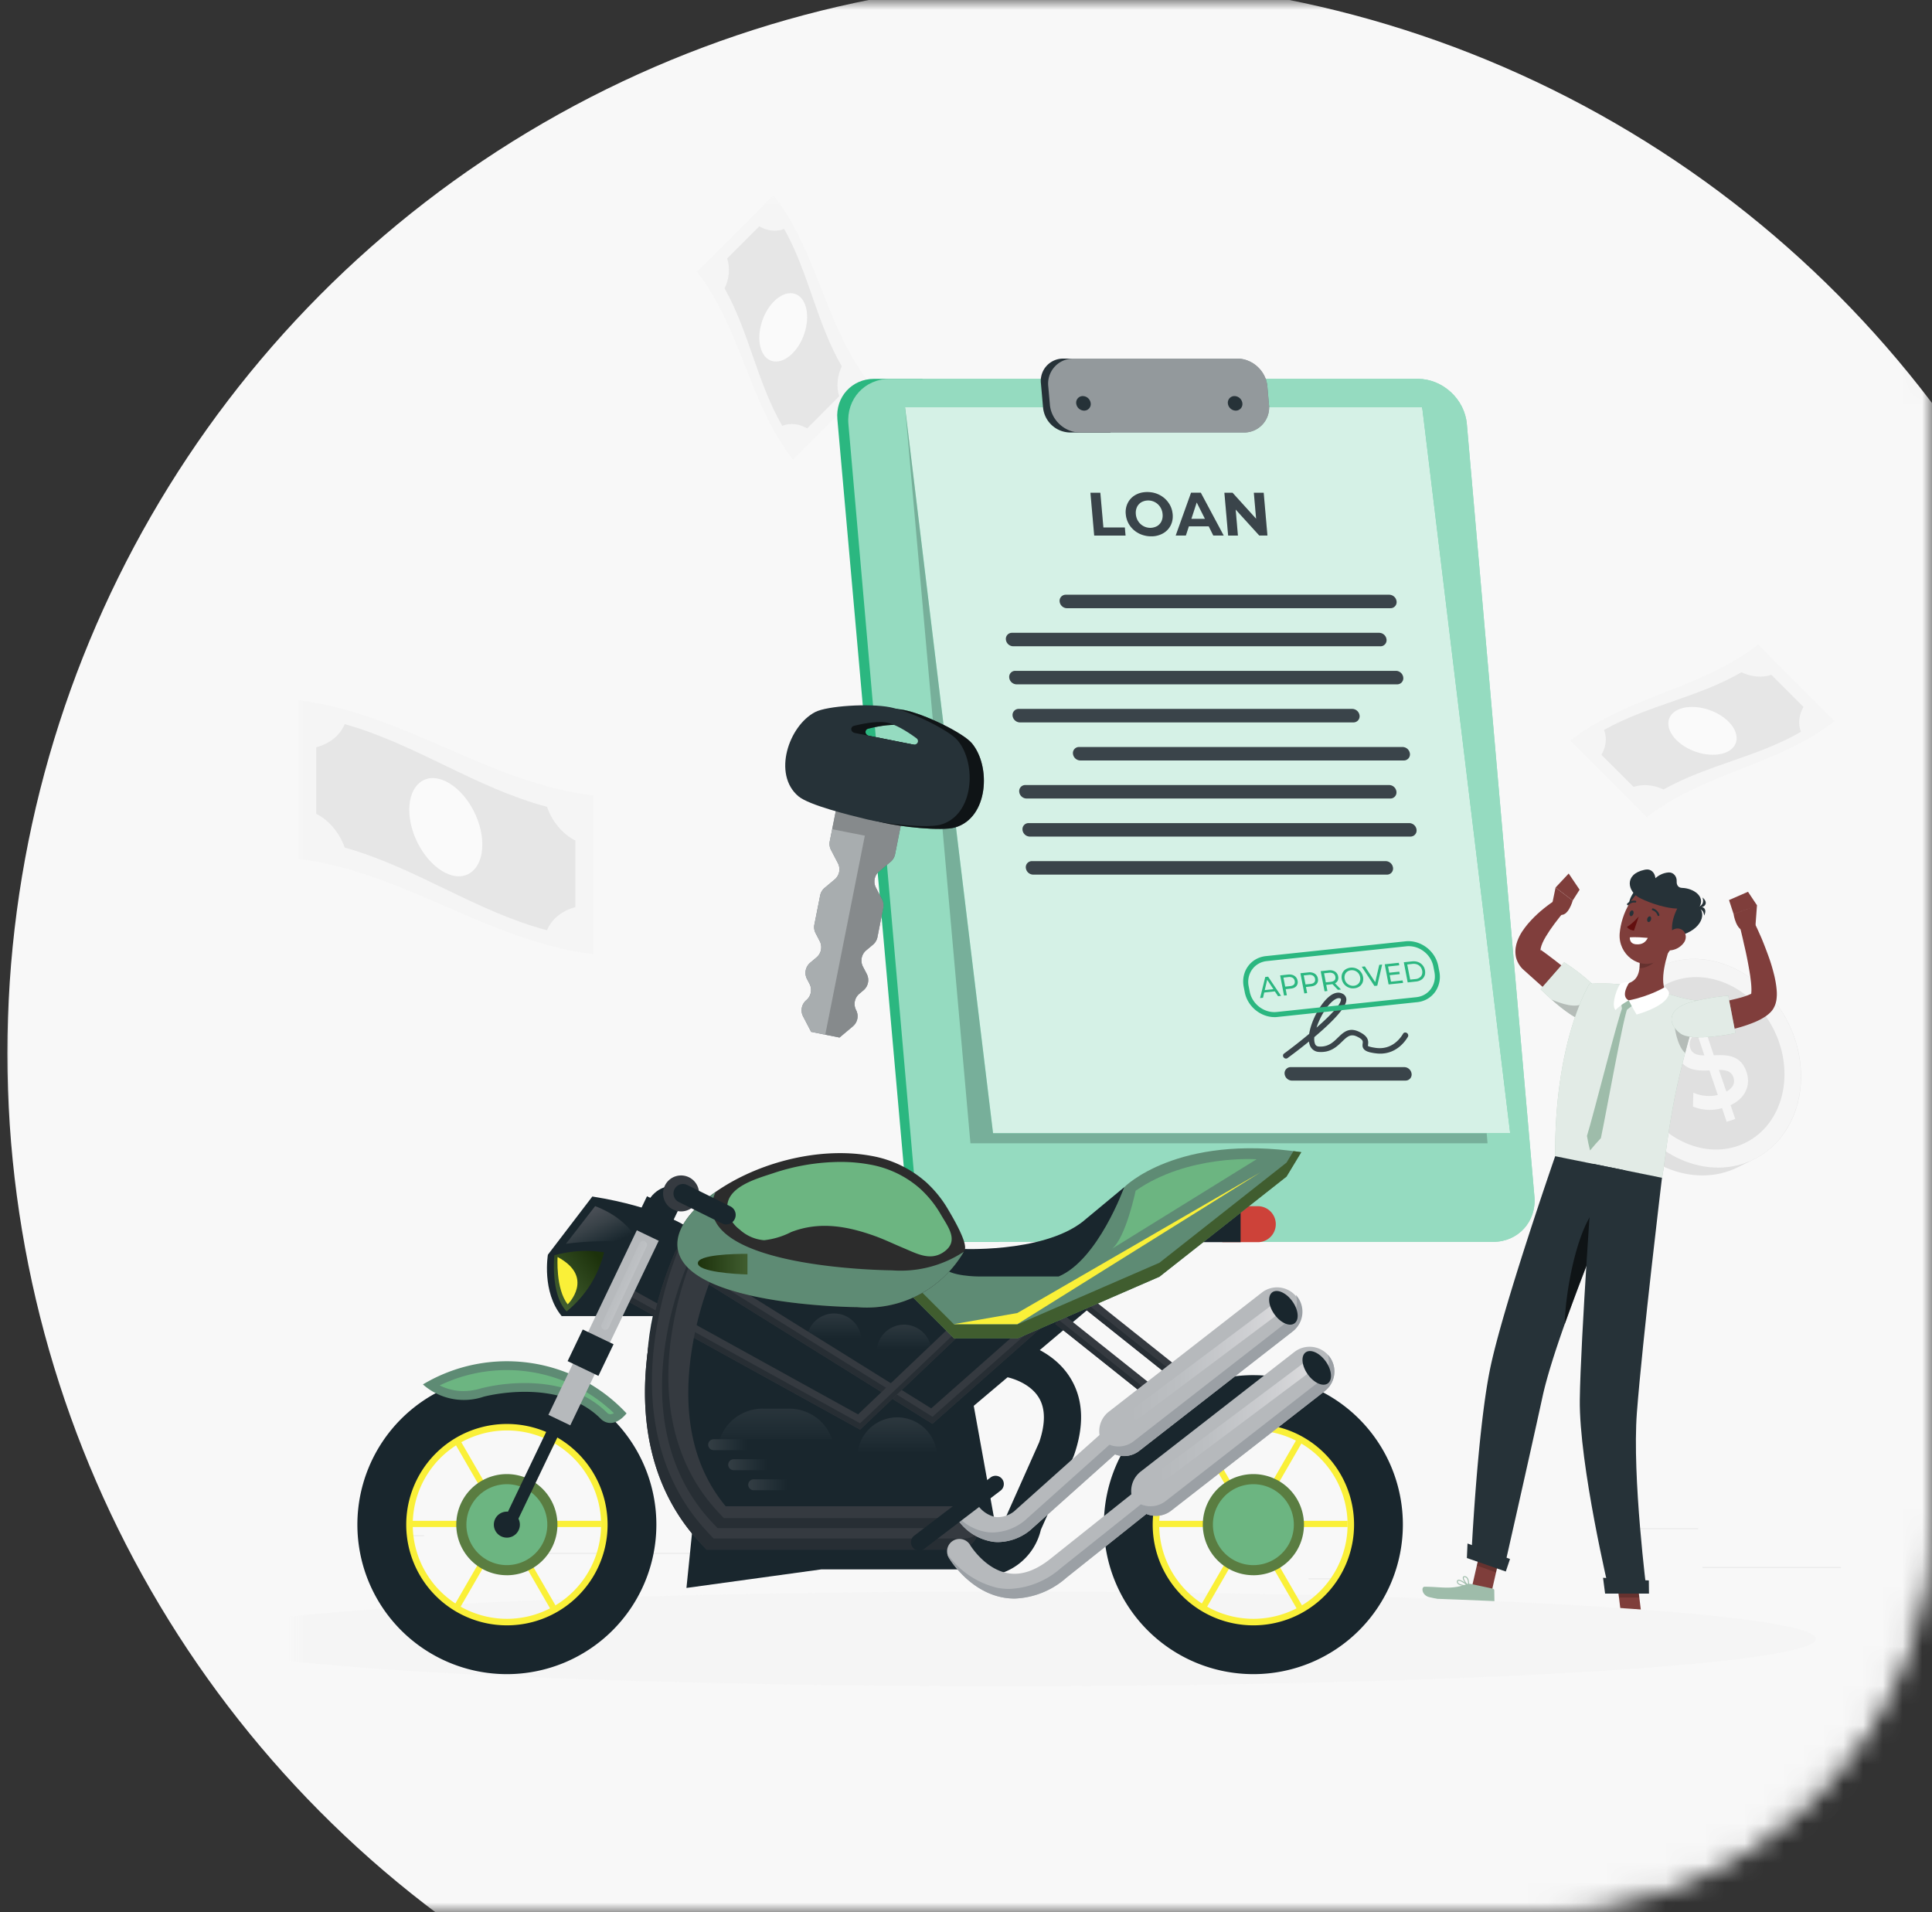 <svg width="98" height="97" viewBox="0 0 98 97" fill="none" xmlns="http://www.w3.org/2000/svg">
    <rect x="0" y="0" width="98" height="97" fill="#333333" stroke="none"/>
    <mask id="gl6vfi988a" style="mask-type:alpha" maskUnits="userSpaceOnUse" x="0" y="0" width="98" height="97">
        <rect x=".5" y=".5" width="97" height="96" rx="19.5" fill="#fff" stroke="#E3E3E3"/>
    </mask>
    <g mask="url(#gl6vfi988a)">
        <ellipse cx="54.734" cy="53.427" rx="54.359" ry="54.486" fill="#F8F8F8"/>
    </g>
    <mask id="hm654s7rqb" style="mask-type:alpha" maskUnits="userSpaceOnUse" x="15" y="10" width="82" height="77">
        <path fill="#C4C4C4" d="M15 10h82v77H15z"/>
    </mask>
    <g mask="url(#hm654s7rqb)">
        <path d="M93.379 79.48h-7.022v.053h7.022v-.053zM68.219 80.056h-1.843v.053h1.843v-.052zM86.145 77.513h-4.068v.052h4.068v-.052zM21.509 77.869h-1.342v.053h1.342v-.053zM45.732 78.763h-19.86v.053h19.86v-.053z" fill="#EBEBEB"/>
        <path d="M83.531 41.45c2.898-2.259 6.634-2.617 9.532-4.875l-3.882-3.881c-2.898 2.257-6.633 2.616-9.531 4.873a3382.35 3382.35 0 0 1 3.881 3.882z" fill="#F5F5F5"/>
        <path d="M81.363 37.025c2.21-1.245 4.778-1.65 6.97-2.926.473.23 1.043.29 1.52.13l1.628 1.628c-.23.407-.294.852-.129 1.261-2.192 1.276-4.76 1.681-6.97 2.926-.473-.23-1.044-.29-1.52-.13l-1.629-1.628c.231-.407.295-.85.13-1.261z" fill="#E6E6E6"/>
        <path d="M85.039 37.54c.619.619 1.706.905 2.44.65.733-.254.816-.97.197-1.59-.62-.618-1.707-.904-2.44-.65-.734.254-.816.97-.197 1.59z" fill="#FAFAFA"/>
        <path d="M90.7 51.86c1.341 2.689.574 5.794-1.727 6.94l-.803.398c-2.294 1.143-5.24-.11-6.58-2.798-1.34-2.689-.573-5.794 1.727-6.94l.804-.4c2.294-1.145 5.234.112 6.578 2.8z" fill="#E0E0E0"/>
        <path d="M88.968 58.801c2.294-1.143 3.067-4.25 1.728-6.939-1.34-2.688-4.286-3.942-6.58-2.798-2.294 1.143-3.067 4.25-1.727 6.938 1.34 2.689 4.285 3.942 6.58 2.799z" fill="#F5F5F5"/>
        <path d="M88.547 57.958c1.896-.945 2.535-3.512 1.427-5.735-1.107-2.222-3.542-3.258-5.438-2.314-1.895.945-2.534 3.512-1.426 5.735 1.107 2.223 3.542 3.259 5.437 2.314z" fill="#E0E0E0"/>
        <path d="m87.784 56.056.235.698-.436.148-.231-.696a2.225 2.225 0 0 1-1.478-.08l.021-.702c.39.172.825.212 1.238.117l-.42-1.249c-.646.03-1.356.015-1.647-.852-.214-.636-.004-1.323.795-1.696l-.235-.706.437-.146.23.695a2.13 2.13 0 0 1 1.21.02l-.016.707a2.117 2.117 0 0 0-.977-.046l.424 1.261c.649-.032 1.365-.028 1.656.84.214.623-.002 1.307-.806 1.687zm-1.331-2.525-.371-1.113a.591.591 0 0 0-.342.744c.096.306.37.367.713.37zm1.473 1.111c-.102-.303-.375-.375-.733-.373l.375 1.098c.354-.19.45-.456.358-.725zM15.149 43.567c5.344.664 9.588 4.164 14.935 4.83v-8.048c-5.345-.664-9.589-4.164-14.935-4.83v8.048z" fill="#F5F5F5"/>
        <path d="M17.485 36.73c3.583 1 6.665 3.246 10.26 4.193.255.728.78 1.385 1.442 1.711v3.375c-.663.183-1.189.577-1.441 1.175-3.598-.948-6.678-3.193-10.261-4.194-.255-.727-.78-1.384-1.442-1.71v-3.376c.662-.18 1.188-.576 1.442-1.174z" fill="#E6E6E6"/>
        <path d="M20.76 41.076c0 1.285.831 2.71 1.853 3.206 1.024.496 1.853-.162 1.853-1.444 0-1.285-.829-2.71-1.853-3.206-1.022-.496-1.853.16-1.853 1.444z" fill="#FAFAFA"/>
        <path d="M35.35 13.779c2.258 2.898 2.616 6.633 4.874 9.532l3.882-3.882c-2.258-2.898-2.616-6.634-4.874-9.532a3398.515 3398.515 0 0 1-3.882 3.882z" fill="#F5F5F5"/>
        <path d="M39.775 11.61c1.244 2.211 1.649 4.779 2.925 6.97-.229.474-.29 1.044-.13 1.52l-1.627 1.629c-.407-.231-.853-.295-1.262-.13-1.276-2.192-1.68-4.759-2.925-6.97.229-.473.29-1.043.129-1.52l1.628-1.628c.407.23.85.294 1.262.13z" fill="#E6E6E6"/>
        <path d="M39.26 15.286c-.62.62-.906 1.707-.651 2.44.254.734.97.817 1.59.198.619-.62.905-1.707.65-2.44-.254-.734-.97-.819-1.59-.198z" fill="#FAFAFA"/>
        <path d="M79.828 51.437c-.43-.359-.855-.73-1.272-1.103l-1.253-1.123c-.206-.17-.39-.471-.422-.757-.04-.287.017-.522.083-.713.14-.381.34-.64.542-.886.414-.481.863-.85 1.366-1.187l.477.557c-.342.41-.685.855-.94 1.283-.127.212-.229.437-.258.596-.017.078-.004.131.004.123.013-.009-.013-.055.002-.047l.34.246.343.26c.227.175.45.35.67.53.443.357.873.724 1.295 1.103l-.977 1.117z" fill="#803E3C"/>
        <path d="M80.642 51.83c-.755.111-2.498-1.655-2.498-1.655l1.196-1.367s.937.583 1.614 1.29c.693.724.515 1.612-.312 1.733z" fill="#9EBCAA"/>
        <path opacity=".7" d="M80.642 51.83c-.755.111-2.498-1.655-2.498-1.655l1.196-1.367s.937.583 1.614 1.29c.693.724.515 1.612-.312 1.733z" fill="#fff"/>
        <path d="m78.706 45.982.2-.963.869.66s-.23.848-.662.712l-.407-.41z" fill="#7F3E3B"/>
        <path d="m79.571 44.307.553.82-.35.552-.868-.662.665-.71z" fill="#7F3E3B"/>
        <path opacity=".2" d="M80.313 50.875c-.352.299-1.142.027-1.609-.176.55.487 1.372 1.132 1.864 1.13.059-.528.082-1.238-.255-.954z" fill="#000"/>
        <path d="m75.626 80.894-.973-.354.536-2.343.973.352-.536 2.345zM83.296 82.185h-1.032l-.293-2.391h1.032l.293 2.391z" fill="#7F3E3B"/>
        <path d="M82.13 82.066h1.26c.042 0 .078.03.088.07l.214.918a.151.151 0 0 1-.148.185c-.405-.007-.702-.03-1.21-.03-.314 0-1.26.032-1.694.032-.424 0-.494-.428-.318-.467.793-.174 1.39-.413 1.643-.642a.224.224 0 0 1 .165-.066zM74.619 80.343l1.104.237a.089.089 0 0 1 .073.087l.014.94a.149.149 0 0 1-.182.148c-.397-.091-.969-.24-1.47-.346-.584-.125-.949-.244-1.634-.392-.415-.09-.445-.532-.263-.534.827-.002 1.328.159 2.097-.115a.477.477 0 0 1 .26-.025z" fill="#9EBCAA"/>
        <path opacity=".2" d="m75.19 78.197-.276 1.209.973.352.275-1.207-.973-.354zM83.004 79.796H81.97l.153 1.231h1.032l-.153-1.231z" fill="#000"/>
        <path d="M86.315 50.783c-.452 1.092-.793 2.43-1.058 3.499a32.594 32.594 0 0 0-.462 2.215c-.28 1.6-.392 2.832-.492 3.244-.793-.162-3.784-.766-5.417-1.096-.04-5.928 1.745-8.745 1.745-8.745s.62-.043 1.327.008c.094.006.189.015.284.025.622.068 1.618.293 2.303.467.144.036.288.076.43.119.717.214 1.34.264 1.34.264z" fill="#9EBCAA"/>
        <path opacity=".7" d="M86.315 50.783c-.452 1.092-.793 2.43-1.058 3.499a32.594 32.594 0 0 0-.462 2.215c-.28 1.6-.392 2.832-.492 3.244-.793-.162-3.784-.766-5.417-1.096-.04-5.928 1.745-8.745 1.745-8.745s.62-.043 1.327.008c.094.006.189.015.284.025.622.068 1.618.293 2.303.467.144.036.288.076.43.119.717.214 1.34.264 1.34.264z" fill="#fff"/>
        <path d="M82.314 51.06c-.211.408-1.475 5.462-1.816 6.556.04.244.093.49.156.738.174-.21.357-.42.55-.625.233-1.067 1.127-6.106 1.363-6.632l-.252-.038z" fill="#9EBCAA"/>
        <path d="m82.308 51.375-.089-.547.399-.087.241.225-.55.409z" fill="#9EBCAA"/>
        <path d="M84.816 47.758c-.288.713-.693 2.04-.271 2.64-.456.313-1.082.534-1.91.347-.634-.142-.581-.595-.393-.814.865-.03.96-.646.927-1.253l1.647-.92z" fill="#7F3E3B"/>
        <path d="M82.618 50.741s.178.358.398.72c.465-.133 1.569-.52 1.647-1.08-.02-.172-.212-.314-.212-.314s-.742.458-1.833.674z" fill="#fff"/>
        <path d="M82.618 50.741s-.384.197-.672.492c-.257-.273.131-1.261.267-1.35.275-.102.436-.051.436-.051s-.487.689-.031.91z" fill="#fff"/>
        <path opacity=".2" d="m84.144 48.136-.973.544c.008.145.008.287-.009.425.325.019.825-.24.923-.564.048-.164.072-.323.059-.405z" fill="#000"/>
        <path d="M82.936 45.182c-.282.308-.564 1.078.05 1.071.617-.006.435-1.598-.05-1.07z" fill="#263238"/>
        <path d="M85.306 46.879c-.378.951-.55 1.528-1.2 1.86-.982.503-2.033-.347-1.948-1.394.076-.944.678-2.34 1.755-2.408 1.056-.064 1.768.99 1.393 1.942z" fill="#7F3E3B"/>
        <path d="M83.196 45.558c-.638-.318-.84-1.21.219-1.44.023-.004.048-.01.072-.012.24-.039.434.137.473.377.002.019.008.04.017.061.108-.112.356-.271.659-.292.246-.017.428.203.413.451-.01.166.064.327.274.333.555.015 1.2.418.877.975.469.588-.263 1.402-1.297 1.484-.282-.568.174-1.41.174-1.41-.522-.01-1.302-.239-1.88-.527z" fill="#263238"/>
        <path d="M86.046 46.033s.472-.066.311-.511c.354.294.096.568-.311.51z" fill="#263238"/>
        <path d="M85.948 46.105s.458-.134.494.337c.202-.414-.146-.558-.494-.337z" fill="#263238"/>
        <path d="M85.416 47.811a.954.954 0 0 1-.632.386c-.337.049-.464-.265-.337-.562.115-.267.428-.614.75-.527.317.084.401.447.219.703z" fill="#7F3E3B"/>
        <path d="m74.627 79.047 1.648.598s1.286-5.664 1.97-8.804c.207-.956.624-2.268 1.12-3.668a127.489 127.489 0 0 1 1.974-5.143c.636-1.562 1.109-2.665 1.109-2.665l-3.562-.72s-2.717 7.818-3.326 10.907c-.634 3.212-.933 9.495-.933 9.495z" fill="#263238"/>
        <path opacity=".6" d="M79.368 67.173a127.483 127.483 0 0 1 1.973-5.143l-.275-.852c-1.02.941-1.656 4.189-1.698 5.995z" fill="#000"/>
        <path d="M80.81 59.032s-.637 8.915-.675 11.945c-.042 3.317 1.51 9.813 1.51 9.813h1.89s-.754-5.862-.504-9.148c.282-3.674 1.272-11.901 1.272-11.901l-3.494-.709z" fill="#263238"/>
        <path d="M81.418 80.83h2.226l-.007-.665-2.323-.136.104.801zM74.407 79.026l1.974.685.214-.636-2.156-.785-.032.736zM83.746 46.654c-.026.078-.09.13-.14.112-.051-.017-.073-.095-.047-.174.025-.078.089-.129.14-.112.05.017.072.095.047.174zM82.853 46.355c-.025.078-.09.13-.14.112-.05-.017-.072-.095-.047-.174.026-.078.09-.129.14-.112.051.015.072.093.047.174z" fill="#263238"/>
        <path d="M83.124 46.488s-.326.378-.595.524c.097.17.354.19.354.19l.241-.714z" fill="#630F0F"/>
        <path d="M84.114 46.459a.053.053 0 0 1-.038-.032.386.386 0 0 0-.246-.254.05.05 0 0 1-.036-.06.05.05 0 0 1 .06-.036.493.493 0 0 1 .316.318.048.048 0 0 1-.03.062.036.036 0 0 1-.026.002zM82.569 45.916a.07.07 0 0 1-.026-.013.052.052 0 0 1-.002-.07.478.478 0 0 1 .418-.148c.025.006.044.032.038.057a.047.047 0 0 1-.057.038.378.378 0 0 0-.33.121c-.01.015-.026.02-.041.015z" fill="#263238"/>
        <path d="M81.789 82.246c-.079 0-.153-.012-.2-.052a.143.143 0 0 1-.05-.13.082.082 0 0 1 .04-.07c.112-.06.45.147.485.17.009.004.013.015.01.025a.022.022 0 0 1-.018.02 1.169 1.169 0 0 1-.267.037zm-.155-.214a.071.071 0 0 0-.032.007c-.006.004-.015.01-.015.03-.002.038.009.067.034.088.058.047.193.053.367.02-.117-.07-.276-.145-.354-.145z" fill="#9EBCAA"/>
        <path d="M82.054 82.21c-.005 0-.009 0-.013-.002-.108-.057-.316-.284-.295-.398.005-.021.02-.058.077-.064a.136.136 0 0 1 .104.032c.12.097.148.396.15.41a.034.034 0 0 1-.01.022c-.005-.002-.009 0-.013 0zm-.212-.42h-.01c-.033.005-.035.02-.037.026-.013.068.12.24.229.32-.013-.087-.047-.26-.125-.324a.091.091 0 0 0-.057-.021zM74.49 80.46h-.005c-.17-.003-.468-.026-.557-.147a.137.137 0 0 1-.021-.125.077.077 0 0 1 .053-.055c.137-.043.5.25.542.284.009.006.01.017.009.028-.004.008-.013.014-.021.014zm-.507-.283c-.004 0-.007 0-.009.002a.034.034 0 0 0-.02.024.093.093 0 0 0 .012.082c.05.068.216.115.447.126-.144-.113-.347-.244-.43-.234z" fill="#9EBCAA"/>
        <path d="M74.49 80.46c-.007 0-.013 0-.017-.005-.11-.08-.308-.352-.268-.46.011-.025.037-.055.104-.047.051.007.091.03.125.07.109.134.079.412.077.422a.02.02 0 0 1-.015.02h-.006zm-.21-.465c-.022.002-.026.013-.028.017-.025.066.104.273.214.375.005-.082 0-.252-.07-.339a.138.138 0 0 0-.09-.05c-.011-.003-.02-.003-.026-.003z" fill="#9EBCAA"/>
        <path opacity=".2" d="m85.683 51.375-.727.307v.46s.125.929.524 1.266c.16-.617.345-1.27.56-1.887a2.787 2.787 0 0 0-.357-.146z" fill="#000"/>
        <path d="M85.836 51.061c.297-.046.617-.089.922-.144.31-.049.615-.102.914-.165.294-.068.591-.132.846-.22.125-.043.243-.09.313-.128.009-.006.034-.017.032-.017-.002.002.013-.008 0 .007a.289.289 0 0 0-.038.053c-.03.057-.013.05-.008.023.017-.064.027-.193.023-.325a3.823 3.823 0 0 0-.034-.426c-.032-.297-.09-.602-.146-.911a18.19 18.19 0 0 0-.2-.931c-.065-.312-.146-.625-.216-.935l.687-.258c.155.298.286.6.422.905.127.307.246.617.36.933.115.315.21.642.293.983.038.172.074.348.097.537.022.19.043.387.009.646a1.224 1.224 0 0 1-.165.48.94.94 0 0 1-.113.148c-.04.044-.06.06-.091.089-.06.057-.106.087-.161.13-.204.139-.382.226-.558.302a7.21 7.21 0 0 1-1.017.335c-.668.172-1.317.293-1.997.365l-.174-1.476z" fill="#803E3C"/>
        <path d="M85.23 52.416c.602.46 2.8-.015 2.8-.015l-.365-1.897s-1.02.074-1.956.345c-1.02.295-1.209 1.012-.48 1.567z" fill="#9EBCAA"/>
        <path opacity=".7" d="M85.23 52.416c.602.46 2.8-.015 2.8-.015l-.365-1.897s-1.02.074-1.956.345c-1.02.295-1.209 1.012-.48 1.567z" fill="#fff"/>
        <path d="m89.048 46.917.074-.999-1.185.452s.127.863.593.844l.518-.297zM88.666 45.233l-.962.42.233.715 1.185-.45-.456-.685z" fill="#7F3E3B"/>
        <path d="M82.673 47.546s.244-.036.911.026c-.101.201-.269.358-.61.324-.342-.036-.301-.35-.301-.35z" fill="#fff"/>
        <path d="M44.343 19.215h2.453l3.888 43.775h-2.453c-1.132 0-2.13-.918-2.23-2.047l-3.526-39.678c-.1-1.132.736-2.05 1.868-2.05z" fill="#2BB780"/>
        <path d="M75.738 62.99h-26.78c-1.267 0-2.385-1.028-2.495-2.296l-3.428-39.186c-.11-1.267.827-2.293 2.095-2.293h26.78c1.267 0 2.385 1.028 2.495 2.293l3.428 39.186c.11 1.27-.827 2.296-2.095 2.296z" fill="#2BB780"/>
        <path opacity=".5" d="M75.738 62.99h-26.78c-1.267 0-2.385-1.028-2.495-2.296l-3.428-39.186c-.11-1.267.827-2.293 2.095-2.293h26.78c1.267 0 2.385 1.028 2.495 2.293l3.428 39.186c.11 1.27-.827 2.296-2.095 2.296z" fill="#fff"/>
        <path opacity=".2" d="M49.225 57.99h26.231l-3.315-37.332H45.908l3.317 37.331z" fill="#000"/>
        <path d="M50.372 57.478h26.231l-4.462-36.82H45.908l4.464 36.82z" fill="#2BB780"/>
        <path opacity=".8" d="M50.372 57.478h26.231l-4.462-36.82H45.908l4.464 36.82z" fill="#fff"/>
        <path d="M70.53 30.85H54.12a.38.38 0 0 1-.37-.342.307.307 0 0 1 .311-.341H70.47a.38.38 0 0 1 .371.34.308.308 0 0 1-.312.342zM70.018 32.78H51.394a.38.38 0 0 1-.37-.34.307.307 0 0 1 .31-.342H69.96a.38.38 0 0 1 .371.341.309.309 0 0 1-.312.342zM70.869 34.71H51.564a.38.38 0 0 1-.371-.342.307.307 0 0 1 .312-.341h19.304a.38.38 0 0 1 .371.341.308.308 0 0 1-.311.342zM68.653 36.641h-16.92a.38.38 0 0 1-.37-.341.308.308 0 0 1 .311-.342h16.92a.38.38 0 0 1 .37.342.31.31 0 0 1-.31.341zM71.206 38.572h-16.41a.38.38 0 0 1-.37-.341.307.307 0 0 1 .311-.341h16.41a.38.38 0 0 1 .37.341.308.308 0 0 1-.311.341zM70.523 40.502H52.071a.38.38 0 0 1-.371-.342.308.308 0 0 1 .311-.341h18.453a.38.38 0 0 1 .37.341.309.309 0 0 1-.311.342zM71.543 42.433H52.238a.38.38 0 0 1-.371-.341.307.307 0 0 1 .312-.342h19.304a.38.38 0 0 1 .371.342.308.308 0 0 1-.311.34zM70.35 44.362H52.407a.38.38 0 0 1-.371-.341.307.307 0 0 1 .311-.342H70.29a.38.38 0 0 1 .37.342.306.306 0 0 1-.31.341z" fill="#263238"/>
        <g opacity=".3">
            <path opacity=".3" d="M70.53 30.85H54.12a.38.38 0 0 1-.37-.342.307.307 0 0 1 .311-.341H70.47a.38.38 0 0 1 .371.34.308.308 0 0 1-.312.342zM70.018 32.78H51.394a.38.38 0 0 1-.37-.34.307.307 0 0 1 .31-.342H69.96a.38.38 0 0 1 .371.341.309.309 0 0 1-.312.342zM70.869 34.71H51.564a.38.38 0 0 1-.371-.342.307.307 0 0 1 .312-.341h19.304a.38.38 0 0 1 .371.341.308.308 0 0 1-.311.342zM68.653 36.641h-16.92a.38.38 0 0 1-.37-.341.308.308 0 0 1 .311-.342h16.92a.38.38 0 0 1 .37.342.31.31 0 0 1-.31.341zM71.206 38.572h-16.41a.38.38 0 0 1-.37-.341.307.307 0 0 1 .311-.341h16.41a.38.38 0 0 1 .37.341.308.308 0 0 1-.311.341zM70.523 40.502H52.071a.38.38 0 0 1-.371-.342.308.308 0 0 1 .311-.341h18.453a.38.38 0 0 1 .37.341.309.309 0 0 1-.311.342zM71.543 42.433H52.238a.38.38 0 0 1-.371-.341.307.307 0 0 1 .312-.342h19.304a.38.38 0 0 1 .371.342.308.308 0 0 1-.311.34zM70.35 44.362H52.407a.38.38 0 0 1-.371-.341.307.307 0 0 1 .311-.342H70.29a.38.38 0 0 1 .37.342.306.306 0 0 1-.31.341z" fill="#fff"/>
        </g>
        <path d="M55.312 24.994h.502l.155 1.762h1.088l.036.409h-1.59l-.191-2.171zM57.77 27.056a1.239 1.239 0 0 1-.46-.4 1.187 1.187 0 0 1-.205-.575 1.019 1.019 0 0 1 .104-.574.952.952 0 0 1 .39-.403c.172-.098.372-.146.596-.146.225 0 .433.049.621.146.19.098.342.231.46.403.12.17.187.362.206.574.02.212-.017.405-.104.575a.96.96 0 0 1-.39.4 1.182 1.182 0 0 1-.596.147 1.39 1.39 0 0 1-.623-.146zm.923-.37a.58.58 0 0 0 .223-.246.712.712 0 0 0 .057-.36.776.776 0 0 0-.12-.361.725.725 0 0 0-.958-.246.58.58 0 0 0-.223.246.712.712 0 0 0-.058.36c.013.134.051.255.121.36a.725.725 0 0 0 .958.246zM61.312 26.698h-1.007l-.153.465h-.515l.778-2.171h.496l1.16 2.17h-.528l-.231-.464zm-.191-.381-.418-.831-.271.83h.689zM64.1 24.994l.19 2.17h-.413l-1.198-1.318.114 1.319h-.496l-.19-2.171h.415l1.194 1.318-.115-1.318h.498z" fill="#263238"/>
        <g opacity=".3" fill="#fff">
            <path opacity=".3" d="M55.312 24.994h.502l.155 1.762h1.088l.036.409h-1.59l-.191-2.171zM57.77 27.056a1.239 1.239 0 0 1-.46-.4 1.187 1.187 0 0 1-.205-.575 1.019 1.019 0 0 1 .104-.574.952.952 0 0 1 .39-.403c.172-.098.372-.146.596-.146.225 0 .433.049.621.146.19.098.342.231.46.403.12.17.187.362.206.574.02.212-.017.405-.104.575a.96.96 0 0 1-.39.4 1.182 1.182 0 0 1-.596.147 1.39 1.39 0 0 1-.623-.146zm.923-.37a.58.58 0 0 0 .223-.246.712.712 0 0 0 .057-.36.776.776 0 0 0-.12-.361.725.725 0 0 0-.958-.246.58.58 0 0 0-.223.246.712.712 0 0 0-.058.36c.013.134.051.255.121.36a.725.725 0 0 0 .958.246zM61.312 26.698h-1.007l-.153.465h-.515l.778-2.171h.496l1.16 2.17h-.528l-.231-.464zm-.191-.381-.418-.831-.271.83h.689zM64.1 24.994l.19 2.17h-.413l-1.198-1.318.114 1.319h-.496l-.19-2.171h.415l1.194 1.318-.115-1.318h.498z"/>
        </g>
        <path d="M71.29 54.81h-5.758a.38.38 0 0 1-.37-.342.308.308 0 0 1 .311-.341h5.758a.38.38 0 0 1 .371.341.307.307 0 0 1-.312.341zM65.113 53.633c-.049-.064-.04-.149.017-.191.407-.299.858-.65 1.278-1.003.1-.646.534-1.473.975-1.859.331-.288.577-.252.725-.172a.336.336 0 0 1 .183.257c.053.415-.791 1.238-1.622 1.938a.74.74 0 0 0 .032.34c.036.092.097.132.203.14.467.03.719-.215.965-.455.275-.267.562-.545 1.081-.288.458.224.468.451.443.646-.002.024-.008.057-.004.068.002 0 .06.053.415.1.795.101 1.224-.475 1.368-.721.034-.06.11-.079.176-.045.076.038.106.132.067.2-.171.29-.676.958-1.62.84-.355-.045-.527-.107-.618-.221-.079-.1-.066-.204-.055-.28.014-.11.025-.195-.274-.344-.328-.16-.492-.025-.774.25-.258.25-.578.562-1.161.524a.514.514 0 0 1-.467-.33.805.805 0 0 1-.049-.2c-.445.363-.856.67-1.09.842-.058.042-.145.025-.194-.036zm2.798-3.006c-.118 0-.252.1-.33.167-.331.288-.643.84-.802 1.332.719-.63 1.272-1.211 1.24-1.45-.002-.011-.002-.018-.02-.028a.165.165 0 0 0-.088-.021z" fill="#263238"/>
        <g opacity=".3">
            <path opacity=".3" d="M71.29 54.81h-5.758a.38.38 0 0 1-.37-.342.308.308 0 0 1 .311-.341h5.758a.38.38 0 0 1 .371.341.307.307 0 0 1-.312.341zM65.113 53.633c-.049-.064-.04-.149.017-.191.407-.299.858-.65 1.278-1.003.1-.646.534-1.473.975-1.859.331-.288.577-.252.725-.172a.336.336 0 0 1 .183.257c.053.415-.791 1.238-1.622 1.938a.74.74 0 0 0 .032.34c.036.092.097.132.203.14.467.03.719-.215.965-.455.275-.267.562-.545 1.081-.288.458.224.468.451.443.646-.002.024-.008.057-.004.068.002 0 .06.053.415.1.795.101 1.224-.475 1.368-.721.034-.06.11-.079.176-.045.076.038.106.132.067.2-.171.29-.676.958-1.62.84-.355-.045-.527-.107-.618-.221-.079-.1-.066-.204-.055-.28.014-.11.025-.195-.274-.344-.328-.16-.492-.025-.774.25-.258.25-.578.562-1.161.524a.514.514 0 0 1-.467-.33.805.805 0 0 1-.049-.2c-.445.363-.856.67-1.09.842-.058.042-.145.025-.194-.036zm2.798-3.006c-.118 0-.252.1-.33.167-.331.288-.643.84-.802 1.332.719-.63 1.272-1.211 1.24-1.45-.002-.011-.002-.018-.02-.028a.165.165 0 0 0-.088-.021z" fill="#fff"/>
        </g>
        <path d="M64.657 51.591c-.714 0-1.378-.54-1.518-1.267l-.053-.272c-.148-.776.354-1.473 1.124-1.556l7.08-.75c.373-.04.75.07 1.067.307.314.237.528.577.6.952l.053.271a1.33 1.33 0 0 1-.217 1.039 1.265 1.265 0 0 1-.907.517l-7.08.75a1.17 1.17 0 0 1-.149.01zm6.807-3.6c-.04 0-.082.003-.123.007l-7.08.75c-.306.032-.57.183-.745.424a1.09 1.09 0 0 0-.178.853l.053.27c.123.637.736 1.1 1.368 1.035l7.08-.75c.306-.032.57-.182.745-.424.173-.242.237-.543.178-.852l-.053-.272a1.278 1.278 0 0 0-.492-.78 1.252 1.252 0 0 0-.753-.26z" fill="#2BB780"/>
        <path d="m64.665 50.285-.538.058-.061.267-.149.014.263-1.07.144-.015.657.973-.152.017-.164-.244zm-.072-.112-.316-.477-.123.524.44-.047zM65.656 49.495a.36.36 0 0 1 .163.25.31.31 0 0 1-.062.273c-.063.072-.16.115-.29.127l-.25.028.059.31-.144.014-.197-1.022.394-.042c.13-.015.24.006.327.062zm-.022.443c.04-.045.053-.104.04-.178a.235.235 0 0 0-.105-.164.341.341 0 0 0-.22-.036l-.247.026.09.458.245-.026c.09-.01.157-.036.197-.08zM66.686 49.384a.36.36 0 0 1 .163.25c.021.11 0 .202-.064.274-.063.072-.16.114-.29.127l-.25.028.06.31-.145.014-.197-1.022.394-.042a.497.497 0 0 1 .329.061zm-.021.443c.04-.044.053-.103.04-.178a.235.235 0 0 0-.106-.163.341.341 0 0 0-.22-.036l-.247.025.09.458.246-.025c.09-.008.156-.036.197-.08zM67.867 50.207l-.28-.29-.064.01-.25.028.06.311-.145.015-.197-1.022.394-.042a.5.5 0 0 1 .329.061.36.36 0 0 1 .163.25.337.337 0 0 1-.019.208.281.281 0 0 1-.142.138l.308.318-.157.015zm-.172-.488c.04-.044.053-.104.04-.178a.234.234 0 0 0-.106-.163.341.341 0 0 0-.22-.036l-.246.025.089.46.246-.025c.09-.01.157-.038.197-.083zM68.412 50.09a.564.564 0 0 1-.35-.428.502.502 0 0 1 .019-.276.436.436 0 0 1 .157-.207.6.6 0 0 1 .551-.06.568.568 0 0 1 .35.428c.019.1.012.191-.017.276a.447.447 0 0 1-.157.208.54.54 0 0 1-.263.097c-.102.013-.2 0-.29-.038zm.455-.163a.322.322 0 0 0 .113-.157.372.372 0 0 0 .012-.206.42.42 0 0 0-.466-.35.394.394 0 0 0-.193.073.34.34 0 0 0-.114.157.425.425 0 0 0 .248.526.426.426 0 0 0 .212.03.38.38 0 0 0 .188-.073zM70.11 48.924l-.248 1.07-.145.016-.642-.975.157-.017.526.8.205-.879.147-.015zM71.146 49.728l.026.127-.736.078-.197-1.022.714-.076.026.127-.57.062.061.314.509-.053.023.125-.509.053.064.33.59-.065zM71.208 48.808l.426-.045c.108-.01.206 0 .297.034a.546.546 0 0 1 .35.418c.018.1.012.19-.018.273a.434.434 0 0 1-.159.202.6.6 0 0 1-.273.095l-.426.045-.197-1.022zm.591.852a.427.427 0 0 0 .208-.072.318.318 0 0 0 .119-.15.369.369 0 0 0 .012-.206.424.424 0 0 0-.089-.195.39.39 0 0 0-.17-.121.492.492 0 0 0-.224-.026l-.273.03.148.767.27-.027z" fill="#2BB780"/>
        <path d="M53.943 18.189h2.054l.333 3.748h-2.055a1.398 1.398 0 0 1-1.365-1.255l-.11-1.238a1.13 1.13 0 0 1 1.143-1.255z" fill="#263238"/>
        <path d="M63.086 21.937h-8.302c-.776 0-1.46-.63-1.528-1.406l-.083-.937a1.268 1.268 0 0 1 1.283-1.405h8.301c.776 0 1.461.63 1.529 1.405l.083.937a1.268 1.268 0 0 1-1.283 1.406z" fill="#263238"/>
        <path opacity=".5" d="M63.086 21.937h-8.302c-.776 0-1.46-.63-1.528-1.406l-.083-.937a1.268 1.268 0 0 1 1.283-1.405h8.301c.776 0 1.461.63 1.529 1.405l.083.937a1.268 1.268 0 0 1-1.283 1.406z" fill="#fff"/>
        <path d="M63.02 20.46a.334.334 0 0 1-.337.368.41.41 0 0 1-.4-.369.334.334 0 0 1 .337-.369.41.41 0 0 1 .4.37zM55.327 20.46a.334.334 0 0 1-.337.368.41.41 0 0 1-.4-.369.334.334 0 0 1 .336-.369.41.41 0 0 1 .4.37zM43.966 49.401l-.193-.37a.673.673 0 0 1 .163-.825l.346-.29a.67.67 0 0 0 .227-.384l.292-1.476a.662.662 0 0 0-.064-.441l-.307-.592a.673.673 0 0 1 .163-.824l.581-.488a.67.67 0 0 0 .227-.383l.475-2.383-1.656-.329-1.655-.329-.475 2.383a.663.663 0 0 0 .063.441l.35.672a.672.672 0 0 1-.163.825l-.511.428a.67.67 0 0 0-.227.384l-.293 1.475a.663.663 0 0 0 .064.441l.208.401a.673.673 0 0 1-.163.825l-.32.269a.67.67 0 0 0-.164.825l.13.25a.673.673 0 0 1-.164.825.67.67 0 0 0-.163.824l.407.782.72.145.722.144.676-.568a.67.67 0 0 0 .163-.825.672.672 0 0 1 .163-.825l.217-.182a.678.678 0 0 0 .16-.825z" fill="#263238"/>
        <path opacity=".6" d="m43.966 49.401-.193-.37a.673.673 0 0 1 .163-.825l.346-.29a.67.67 0 0 0 .227-.384l.292-1.476a.662.662 0 0 0-.064-.441l-.307-.592a.673.673 0 0 1 .163-.824l.581-.488a.67.67 0 0 0 .227-.383l.475-2.383-1.656-.329-1.655-.329-.475 2.383a.663.663 0 0 0 .063.441l.35.672a.672.672 0 0 1-.163.825l-.511.428a.67.67 0 0 0-.227.384l-.293 1.475a.663.663 0 0 0 .064.441l.208.401a.673.673 0 0 1-.163.825l-.32.269a.67.67 0 0 0-.164.825l.13.25a.673.673 0 0 1-.164.825.67.67 0 0 0-.163.824l.407.782.72.145.722.144.676-.568a.67.67 0 0 0 .163-.825.672.672 0 0 1 .163-.825l.217-.182a.678.678 0 0 0 .16-.825z" fill="#fff"/>
        <path opacity=".2" d="M45.176 43.713a.67.67 0 0 0 .227-.383l.475-2.383-.829-.166-.829-.165-1.655-.329-.352 1.773 1.655.328-2.007 10.092.72.144.677-.569a.67.67 0 0 0 .163-.824.672.672 0 0 1 .163-.825l.216-.182a.67.67 0 0 0 .164-.825l-.193-.37a.673.673 0 0 1 .163-.826l.346-.29a.67.67 0 0 0 .226-.384l.293-1.475a.662.662 0 0 0-.064-.441l-.307-.592a.672.672 0 0 1 .163-.824l.585-.484z" fill="#000"/>
        <path d="M49.295 37.697c-.438-.52-2.378-1.474-3.421-1.68-1.043-.207-3.2-.07-3.803.244-1.342.696-2.176 3.157-.85 4.272.536.452 2.592.959 3.519 1.181.926.223 3.014.454 3.703.257 1.705-.492 1.828-3.119.852-4.274zm-2.26.212-2.955-.587c-.218-.043-.243-.31-.036-.363.64-.161 1.287-.24 1.677-.161.388.076.956.398 1.486.79.172.128.045.363-.171.32z" fill="#263238"/>
        <path opacity=".6" d="M49.295 37.697c-.438-.52-2.378-1.474-3.421-1.68-1.043-.207-3.2-.07-3.803.244-1.342.696-2.176 3.157-.85 4.272.536.452 2.592.959 3.519 1.181.926.223 3.014.454 3.703.257 1.705-.492 1.828-3.119.852-4.274zm-2.26.212-2.955-.587c-.218-.043-.243-.31-.036-.363.64-.161 1.287-.24 1.677-.161.388.076.956.398 1.486.79.172.128.045.363-.171.32z" fill="#000"/>
        <path d="M48.575 37.553c-.44-.52-2.379-1.474-3.422-1.68-1.043-.207-3.2-.07-3.803.244-1.342.696-2.175 3.157-.85 4.272.536.452 2.592.958 3.519 1.181.926.223 3.014.454 3.703.257 1.703-.492 1.826-3.119.853-4.274zm-2.262.212-2.956-.588c-.218-.042-.243-.31-.036-.362.64-.161 1.287-.24 1.677-.161.388.076.956.398 1.486.79.174.128.047.363-.171.32z" fill="#263238"/>
        <path d="M51 85.526c22.701 0 41.105-1.074 41.105-2.4 0-1.325-18.404-2.4-41.105-2.4-22.701 0-41.105 1.075-41.105 2.4 0 1.326 18.404 2.4 41.105 2.4z" fill="#F5F5F5"/>
        <path d="M63.853 61.181h-1.857v1.822l.064.002h1.793a.913.913 0 0 0 0-1.823z" fill="#CD4239"/>
        <path d="M62.929 61.181h-2.245v1.822c1.331 0 1.352.002 1.376.002h.932c-.023 0-.044 0-.063-.002V61.18zM34.877 62.246s-1.448-1.02-4.831-1.556l-2.254 2.951s-.322 1.879.698 3.113h5.74l.647-4.508z" fill="#19262D"/>
        <path d="m30.188 61.178-1.482 1.912a15.603 15.603 0 0 1 3.68-.049c.002 0-.43-1.193-2.198-1.863z" fill="url(#xswbyvui8c)"/>
        <path d="M34.591 62.94s-4.36 6.578.572 14.229l-.343 3.375 6.85-.943h9.224l-1.501-8.294 6.434-5.433-13.299-2.002-7.937-.932z" fill="#19262D"/>
        <path d="M42.308 69.395a1.386 1.386 0 1 0 0-2.773 1.386 1.386 0 0 0 0 2.773z" fill="url(#z0nimfwoxd)"/>
        <path d="M45.82 69.965a1.387 1.387 0 1 0 0-2.773 1.387 1.387 0 0 0 0 2.773z" fill="url(#kcvizgyf9e)"/>
        <path d="M23.441 77.14h-2.705v.313h2.705v-.314zM24.386 79.1l-1.352 2.342.271.157 1.353-2.343-.272-.157zM26.83 79.098l-.271.157 1.352 2.342.272-.157-1.352-2.342zM30.488 77.14h-2.705v.313h2.705v-.314zM27.912 72.996 26.56 75.34l.271.157 1.353-2.343-.272-.157zM23.31 72.994l-.272.157 1.352 2.342.272-.156-1.353-2.343z" fill="#FAF038"/>
        <path d="M25.71 79.9a2.565 2.565 0 1 0 0-5.131 2.565 2.565 0 0 0 0 5.13z" fill="#5A7D41"/>
        <path d="M25.71 79.386a2.052 2.052 0 1 0 0-4.104 2.052 2.052 0 0 0 0 4.104z" fill="#6CB581"/>
        <path d="M25.71 69.75a7.583 7.583 0 1 0 7.584 7.584 7.58 7.58 0 0 0-7.583-7.583zm0 12.608a5.024 5.024 0 1 1 0-10.048 5.024 5.024 0 0 1 0 10.048z" fill="#19262D"/>
        <path d="M25.713 72.227a5.107 5.107 0 1 0 0 10.214 5.107 5.107 0 0 0 0-10.214zm0 9.883a4.777 4.777 0 1 1 .001-9.554 4.777 4.777 0 0 1-.001 9.554zM61.306 77.14H58.6v.313h2.706v-.314zM62.253 79.1 60.9 81.441l.272.157 1.352-2.343-.271-.157zM64.697 79.098l-.272.157 1.353 2.342.271-.157-1.352-2.342zM68.355 77.14h-2.706v.313h2.706v-.314zM65.778 72.997l-1.352 2.342.272.157 1.352-2.342-.272-.157zM61.175 72.994l-.271.157 1.352 2.342.272-.156-1.352-2.343z" fill="#FAF038"/>
        <path d="M63.577 79.9a2.565 2.565 0 1 0 0-5.131 2.565 2.565 0 0 0 0 5.13z" fill="#5A7D41"/>
        <path d="M63.577 75.282a2.052 2.052 0 1 1 0 4.105 2.052 2.052 0 0 1 0-4.105z" fill="#6CB581"/>
        <path d="M63.577 69.75a7.583 7.583 0 1 0 7.583 7.584 7.58 7.58 0 0 0-7.583-7.583zm0 12.608a5.024 5.024 0 1 1 0-10.048 5.024 5.024 0 0 1 0 10.048z" fill="#19262D"/>
        <path d="M63.577 72.227a5.107 5.107 0 1 0 5.107 5.107 5.104 5.104 0 0 0-5.107-5.107zm0 9.883a4.777 4.777 0 1 1 .002-9.554 4.777 4.777 0 0 1-.002 9.554z" fill="#FAF038"/>
        <path d="m55.015 65.572-.391.49 5.1 4.064.39-.49-5.1-4.064z" fill="#353A40"/>
        <path d="m59.85 69.883-5.056-4.03-.167.212 5.1 4.066.392-.492-.044-.036-.225.28z" fill="#272E34"/>
        <path d="m53.923 66.662-.39.491 5.1 4.063.39-.49-5.1-4.064z" fill="#353A40"/>
        <path d="m58.757 70.974-5.056-4.03-.167.21 5.1 4.066.392-.492-.044-.036-.225.282z" fill="#272E34"/>
        <path d="M49.681 79.95c-.123 0-.25-.006-.38-.017l.158-1.878c1.204.1 1.462-.685 1.511-.926l.02-.117.044-.093 1.677-3.761c.32-.935.32-1.688 0-2.239-.488-.841-1.611-1.062-1.622-1.064l.326-1.857c.081.013 1.974.358 2.915 1.955.624 1.057.672 2.357.149 3.86l-.03.074-1.651 3.704a3.058 3.058 0 0 1-3.117 2.36z" fill="#19262D"/>
        <path d="M31.782 71.691a8.293 8.293 0 0 0-10.33-1.47 3.135 3.135 0 0 0 3.078.624s3.807-1.039 5.955 1.132c0-.002.549.604 1.297-.286z" fill="#5E8B74"/>
        <path d="M30.964 71.733a.262.262 0 0 1-.15-.055c-.993-1.002-2.437-1.526-4.192-1.526a9.159 9.159 0 0 0-2.211.265c-.29.091-.594.138-.899.142-.42 0-.835-.1-1.21-.288a7.848 7.848 0 0 1 8.838 1.407.382.382 0 0 1-.176.055z" fill="#6CB581"/>
        <path d="M28.119 63.671s-.208 1.986.623 2.845a5.529 5.529 0 0 0 1.898-2.996 5.99 5.99 0 0 0-2.521.151z" fill="url(#kpg3u5oagf)"/>
        <path d="M28.284 63.758s-.108 1.617.513 2.4c0 .002 1.401-1.374-.513-2.4z" fill="#FAF038"/>
        <path d="m47.298 72.219-12.4-7.73.333-.534 12.004 7.481 5.953-5.261.415.47-6.305 5.574z" fill="#353A40"/>
        <path d="M47.298 71.86 35.06 64.23l-.161.257 12.4 7.73 6.302-5.572-.176-.201-6.127 5.417z" fill="#272E34"/>
        <path d="m43.627 72.511-12.112-6.69a.314.314 0 0 1 .303-.55l11.707 6.469 4.914-4.673a.317.317 0 0 1 .445.01.317.317 0 0 1-.01.446l-5.247 4.988z" fill="#353A40"/>
        <path d="m48.874 67.205-5.247 4.988-12.112-6.69a.313.313 0 0 1-.119-.117l-.004.006a.311.311 0 0 0 .123.427l12.112 6.69 5.247-4.988a.315.315 0 0 0 .055-.388.308.308 0 0 1-.055.072z" fill="#272E34"/>
        <path d="M30.493 66.811 25.41 77.418l.571.274 5.082-10.607-.571-.274z" fill="#19262D"/>
        <path d="M25.71 77.993a.66.66 0 1 0 0-1.32.66.66 0 0 0 0 1.32z" fill="#19262D"/>
        <path d="m32.9 61.157-5.083 10.607 1.11.532L34.01 61.69l-1.11-.532z" fill="#B6B9BC"/>
        <path d="m32.818 60.678-.768 1.604 1.562.749.768-1.604-1.562-.749z" fill="#19262D"/>
        <path d="m30.515 67.172 1.925-4.113a.2.2 0 0 1 .263-.097h.002c.1.046.142.165.095.262l-1.925 4.113a.197.197 0 0 1-.263.096.196.196 0 0 1-.097-.261z" fill="url(#hzgsptkyxg)"/>
        <path d="m29.56 67.435-.768 1.604 1.562.748.768-1.604-1.561-.748z" fill="#19262D"/>
        <path d="M57.025 60.218s2.665-2.72 8.98-1.777l-.748 1.238-6.447 5.08-7.195 3.126H48.39l-2.313-2.312 1.66-1.5c.002 0 6.233.694 9.288-3.855z" fill="#5E8B74"/>
        <path d="m65.26 58.969-6.448 5.08-7.195 3.126h-3.225l-1.94-1.94-.373.338 2.313 2.313h3.225l7.195-3.127 6.447-5.08.748-1.238c-.133-.02-.265-.038-.396-.055l-.352.583z" fill="#405D2F"/>
        <path d="M48.61 63.344s4.207.24 6.29-1.363l2.125-1.764s-1.323 3.687-3.326 4.529h-4.047s-1.523 0-1.805-.481l.764-.92z" fill="#19262D"/>
        <path d="M48.534 78.602H35.842l-.326-.348c-2.241-2.393-3.164-5.72-2.67-9.622a19.064 19.064 0 0 1 1.398-5.12 1.101 1.101 0 0 1 1.996.924 17.112 17.112 0 0 0-1.218 4.529c-.376 3.059.226 5.558 1.79 7.437h11.72a1.1 1.1 0 0 1 1.1 1.1c0 .608-.491 1.1-1.098 1.1z" fill="#353A40"/>
        <path d="M48.888 78.036H36.196l-.326-.348c-2.241-2.393-3.163-5.72-2.67-9.622a19.475 19.475 0 0 1 1.304-4.908c-.11.1-.2.218-.26.352a19.063 19.063 0 0 0-1.398 5.12c-.494 3.9.429 7.227 2.67 9.622l.326.348h12.692c.503 0 .942-.341 1.067-.827-.2.17-.452.263-.713.263z" fill="#272E34"/>
        <path d="M48.149 77.001H36.715l-.292-.313c-2.018-2.156-2.85-5.154-2.404-8.669a17.562 17.562 0 0 1 1.174-4.422.996.996 0 0 0-.235.318 17.16 17.16 0 0 0-1.26 4.613c-.445 3.515.389 6.512 2.405 8.669l.294.313h11.434a.991.991 0 0 0 .96-.746.994.994 0 0 1-.642.237z" fill="#272E34"/>
        <path d="M34.362 63.022c.047-.924.916-1.789 1.588-2.308 2.177-1.686 5.525-2.591 8.253-2.084 1.03.18 1.989.642 2.773 1.333.445.407.827.88 1.128 1.404.195.332 1.003 1.679.827 2.045a5.68 5.68 0 0 1-5.45 2.892c.001 0-9.286-.055-9.119-3.282z" fill="#2C2C2C"/>
        <path d="M44.413 62.706c-1.41-.51-2.834-.776-4.286-.212-.427.22-.889.359-1.366.412a2.07 2.07 0 0 1-1.24-.54 1.575 1.575 0 0 1-.623-1.019c-.134-1.132 1.492-1.562 2.308-1.835a10.848 10.848 0 0 1 3.411-.577 8.143 8.143 0 0 1 1.506.133c.947.166 1.834.59 2.554 1.228.412.377.764.814 1.041 1.297l.028.047c.362.617.916 1.323.12 1.868-.695.475-1.388.063-2.08-.223-.455-.19-.907-.409-1.373-.579z" fill="#6CB581"/>
        <path d="M45.238 64.434s-9.286-.055-9.12-3.281a1.93 1.93 0 0 1 .182-.696c-.119.083-.235.17-.35.257-.67.519-1.541 1.384-1.588 2.308-.167 3.225 9.12 3.28 9.12 3.28a5.688 5.688 0 0 0 5.406-2.81 5.823 5.823 0 0 1-3.65.942z" fill="#5E8B74"/>
        <path d="M33.927 60.175s-.933.038-1.295 1.333h1.677l-.382-1.333z" fill="#19262D"/>
        <path d="M34.517 61.445a.912.912 0 1 0 0-1.823.912.912 0 0 0 0 1.823z" fill="#353A40"/>
        <path d="M36.838 62.106a.459.459 0 0 1-.212-.05l-2.196-1.088a.48.48 0 0 1 .428-.863l2.196 1.088a.483.483 0 0 1-.216.913z" fill="#19262D"/>
        <path d="M45.513 75.937a2.022 2.022 0 1 0 0-4.045 2.022 2.022 0 0 0 0 4.045z" fill="url(#bfyi4aqa8h)"/>
        <path d="M38.68 71.45h1.357a2.293 2.293 0 0 1 2.294 2.293 2.293 2.293 0 0 1-2.294 2.294h-1.356a2.293 2.293 0 1 1 0-4.588z" fill="url(#1uozbdsdii)"/>
        <path d="M50.396 78.205c.08.008.16.013.24.013a2.637 2.637 0 0 0 1.621-.603l4.302-3.847c.413.16.88.093 1.23-.178l7.792-6.066a1.258 1.258 0 0 0-1.537-1.99l-.008.006-7.793 6.065c-.359.28-.539.73-.47 1.179l-4.345 3.886a1.376 1.376 0 0 1-.9.282 1.46 1.46 0 0 1-.963-.657.628.628 0 0 0-1 .759 2.667 2.667 0 0 0 1.83 1.15z" fill="#B6B9BC"/>
        <path d="M67.421 68.794a1.26 1.26 0 0 0-1.763-.22l-7.794 6.065c-.351.273-.532.71-.474 1.153l-4.088 3.259c-.765.615-1.499.867-2.183.744-1.164-.208-1.9-1.41-1.91-1.429a.627.627 0 0 0-.861-.22.627.627 0 0 0-.22.86c.04.07 1.023 1.709 2.758 2.023.192.036.387.053.582.053a4.183 4.183 0 0 0 2.619-1.052l4.064-3.24c.417.175.899.111 1.257-.167l7.793-6.067c.55-.426.647-1.215.22-1.762z" fill="#B6B9BC"/>
        <path d="M65.8 65.76a1.183 1.183 0 0 0-.068-.078 1.253 1.253 0 0 1-.432 1.355l-7.793 6.065c-.35.272-.819.342-1.23.178l-4.301 3.848a2.65 2.65 0 0 1-1.622.602c-.08 0-.161-.004-.24-.013a2.547 2.547 0 0 1-1.672-.951.638.638 0 0 0 .12.292 2.646 2.646 0 0 0 1.83 1.147c.08.009.161.013.24.013a2.64 2.64 0 0 0 1.621-.6l4.302-3.848a1.254 1.254 0 0 0 1.23-.178l7.793-6.065a1.256 1.256 0 0 0 .222-1.766z" fill="#9BA0A5"/>
        <path d="M67.422 68.794c-.021-.027-.045-.053-.068-.078a1.253 1.253 0 0 1-.432 1.355l-7.793 6.065a1.257 1.257 0 0 1-1.258.167l-4.064 3.24a4.189 4.189 0 0 1-2.618 1.051c-.195 0-.39-.019-.583-.053a4.326 4.326 0 0 1-2.552-1.719.627.627 0 0 0 .072.184c.04.07 1.024 1.71 2.758 2.023.193.036.388.053.583.053a4.183 4.183 0 0 0 2.618-1.052l4.064-3.239c.418.174.899.11 1.257-.167l7.793-6.066a1.254 1.254 0 0 0 .223-1.764z" fill="#9BA0A5"/>
        <path d="M64.99 66.184a.277.277 0 0 0-.388-.055l-7.155 5.355a.28.28 0 0 0-.072.386.28.28 0 0 0 .403.06l7.155-5.353a.283.283 0 0 0 .057-.392z" fill="url(#e3vcm2k93j)"/>
        <path d="M66.436 69.248a.275.275 0 0 0-.388-.055l-7.155 5.355a.277.277 0 0 0 .333.443l7.155-5.353a.282.282 0 0 0 .055-.39z" fill="url(#mpgxoc3k2k)"/>
        <path d="M66.3 69.657c.293.445.75.685 1.022.532.271-.152.254-.638-.038-1.083-.293-.445-.75-.683-1.022-.532-.272.15-.255.636.038 1.083zM64.608 66.61c.293.446.75.685 1.022.533.274-.153.255-.638-.038-1.084-.293-.445-.75-.682-1.022-.532-.273.153-.254.638.038 1.084zM46.372 77.894l3.873-2.953a.42.42 0 0 1 .588.078.42.42 0 0 1-.079.588l-3.873 2.953a.42.42 0 0 1-.587-.079.42.42 0 0 1 .078-.587z" fill="#19262D"/>
        <path d="m63.936 59.463-12.334 7.702h-3.23l3.232-.566 12.332-7.136z" fill="#FAF038"/>
        <path d="M63.739 58.801s-3.492-.25-6.135 1.597c0 0-.498 2.393-1.198 2.942l7.333-4.539z" fill="#6CB581"/>
        <path d="M37.915 63.597c-.706 0-2.516.04-2.516.473 0 .449 1.897.553 2.516.574v-1.047z" fill="url(#kxtmuftqcl)"/>
        <path d="M42.966 73.278a.279.279 0 0 0-.278-.278h-6.487a.279.279 0 0 0-.278.278c0 .152.125.277.278.277h6.487a.28.28 0 0 0 .278-.277z" fill="url(#oajv2gn9wm)"/>
        <path d="M43.981 74.293a.279.279 0 0 0-.278-.278h-6.487a.279.279 0 0 0-.277.278c0 .153.125.278.277.278h6.487a.28.28 0 0 0 .278-.278z" fill="url(#nsi132136n)"/>
        <path d="M44.719 75.033h-6.487a.279.279 0 0 0-.278.278c0 .152.125.277.278.277h6.487a.277.277 0 1 0 0-.555z" fill="url(#yd9wcju8ko)"/>
    </g>
    <defs>
        <linearGradient id="xswbyvui8c" x1="28.494" y1="61.536" x2="29.54" y2="63.785" gradientUnits="userSpaceOnUse">
            <stop stop-color="#50545A"/>
            <stop offset=".211" stop-color="#494E55"/>
            <stop offset=".519" stop-color="#394248"/>
            <stop offset=".885" stop-color="#202D34"/>
            <stop offset="1" stop-color="#19262D"/>
        </linearGradient>
        <linearGradient id="z0nimfwoxd" x1="42.308" y1="63.724" x2="42.308" y2="67.876" gradientUnits="userSpaceOnUse">
            <stop stop-color="#50545A"/>
            <stop offset=".211" stop-color="#494E55"/>
            <stop offset=".519" stop-color="#394248"/>
            <stop offset=".885" stop-color="#202D34"/>
            <stop offset="1" stop-color="#19262D"/>
        </linearGradient>
        <linearGradient id="kcvizgyf9e" x1="45.82" y1="64.295" x2="45.82" y2="68.447" gradientUnits="userSpaceOnUse">
            <stop stop-color="#50545A"/>
            <stop offset=".211" stop-color="#494E55"/>
            <stop offset=".519" stop-color="#394248"/>
            <stop offset=".885" stop-color="#202D34"/>
            <stop offset="1" stop-color="#19262D"/>
        </linearGradient>
        <linearGradient id="kpg3u5oagf" x1="30.002" y1="63.338" x2="27.796" y2="65.146" gradientUnits="userSpaceOnUse">
            <stop stop-color="#1C310B"/>
            <stop offset="1" stop-color="#405D2F"/>
        </linearGradient>
        <linearGradient id="hzgsptkyxg" x1="30.883" y1="64.339" x2="33.789" y2="65.709" gradientUnits="userSpaceOnUse">
            <stop stop-color="#B6B9BC"/>
            <stop offset=".319" stop-color="#BCBFC2"/>
            <stop offset=".784" stop-color="#CFD0D3"/>
            <stop offset="1" stop-color="#DBDBDD"/>
        </linearGradient>
        <linearGradient id="bfyi4aqa8h" x1="45.514" y1="67.662" x2="45.514" y2="73.72" gradientUnits="userSpaceOnUse">
            <stop stop-color="#50545A"/>
            <stop offset=".211" stop-color="#494E55"/>
            <stop offset=".519" stop-color="#394248"/>
            <stop offset=".885" stop-color="#202D34"/>
            <stop offset="1" stop-color="#19262D"/>
        </linearGradient>
        <linearGradient id="1uozbdsdii" x1="39.36" y1="65.388" x2="39.36" y2="73.385" gradientUnits="userSpaceOnUse">
            <stop stop-color="#50545A"/>
            <stop offset=".211" stop-color="#494E55"/>
            <stop offset=".519" stop-color="#394248"/>
            <stop offset=".885" stop-color="#202D34"/>
            <stop offset="1" stop-color="#19262D"/>
        </linearGradient>
        <linearGradient id="e3vcm2k93j" x1="57.34" y1="69.029" x2="65.058" y2="69.029" gradientUnits="userSpaceOnUse">
            <stop stop-color="#B6B9BC"/>
            <stop offset=".319" stop-color="#BCBFC2"/>
            <stop offset=".784" stop-color="#CFD0D3"/>
            <stop offset="1" stop-color="#DBDBDD"/>
        </linearGradient>
        <linearGradient id="mpgxoc3k2k" x1="58.762" y1="72.092" x2="66.472" y2="72.092" gradientUnits="userSpaceOnUse">
            <stop stop-color="#B6B9BC"/>
            <stop offset=".319" stop-color="#BCBFC2"/>
            <stop offset=".784" stop-color="#CFD0D3"/>
            <stop offset="1" stop-color="#DBDBDD"/>
        </linearGradient>
        <linearGradient id="kxtmuftqcl" x1="35.371" y1="64.122" x2="37.887" y2="64.122" gradientUnits="userSpaceOnUse">
            <stop stop-color="#1C310B"/>
            <stop offset="1" stop-color="#405D2F"/>
        </linearGradient>
        <linearGradient id="oajv2gn9wm" x1="33.051" y1="73.277" x2="37.924" y2="73.277" gradientUnits="userSpaceOnUse">
            <stop stop-color="#50545A"/>
            <stop offset=".211" stop-color="#494E55"/>
            <stop offset=".519" stop-color="#394248"/>
            <stop offset=".885" stop-color="#202D34"/>
            <stop offset="1" stop-color="#19262D"/>
        </linearGradient>
        <linearGradient id="nsi132136n" x1="34.068" y1="74.292" x2="38.941" y2="74.292" gradientUnits="userSpaceOnUse">
            <stop stop-color="#50545A"/>
            <stop offset=".211" stop-color="#494E55"/>
            <stop offset=".519" stop-color="#394248"/>
            <stop offset=".885" stop-color="#202D34"/>
            <stop offset="1" stop-color="#19262D"/>
        </linearGradient>
        <linearGradient id="yd9wcju8ko" x1="35.082" y1="75.31" x2="39.955" y2="75.31" gradientUnits="userSpaceOnUse">
            <stop stop-color="#50545A"/>
            <stop offset=".211" stop-color="#494E55"/>
            <stop offset=".519" stop-color="#394248"/>
            <stop offset=".885" stop-color="#202D34"/>
            <stop offset="1" stop-color="#19262D"/>
        </linearGradient>
    </defs>
</svg>
